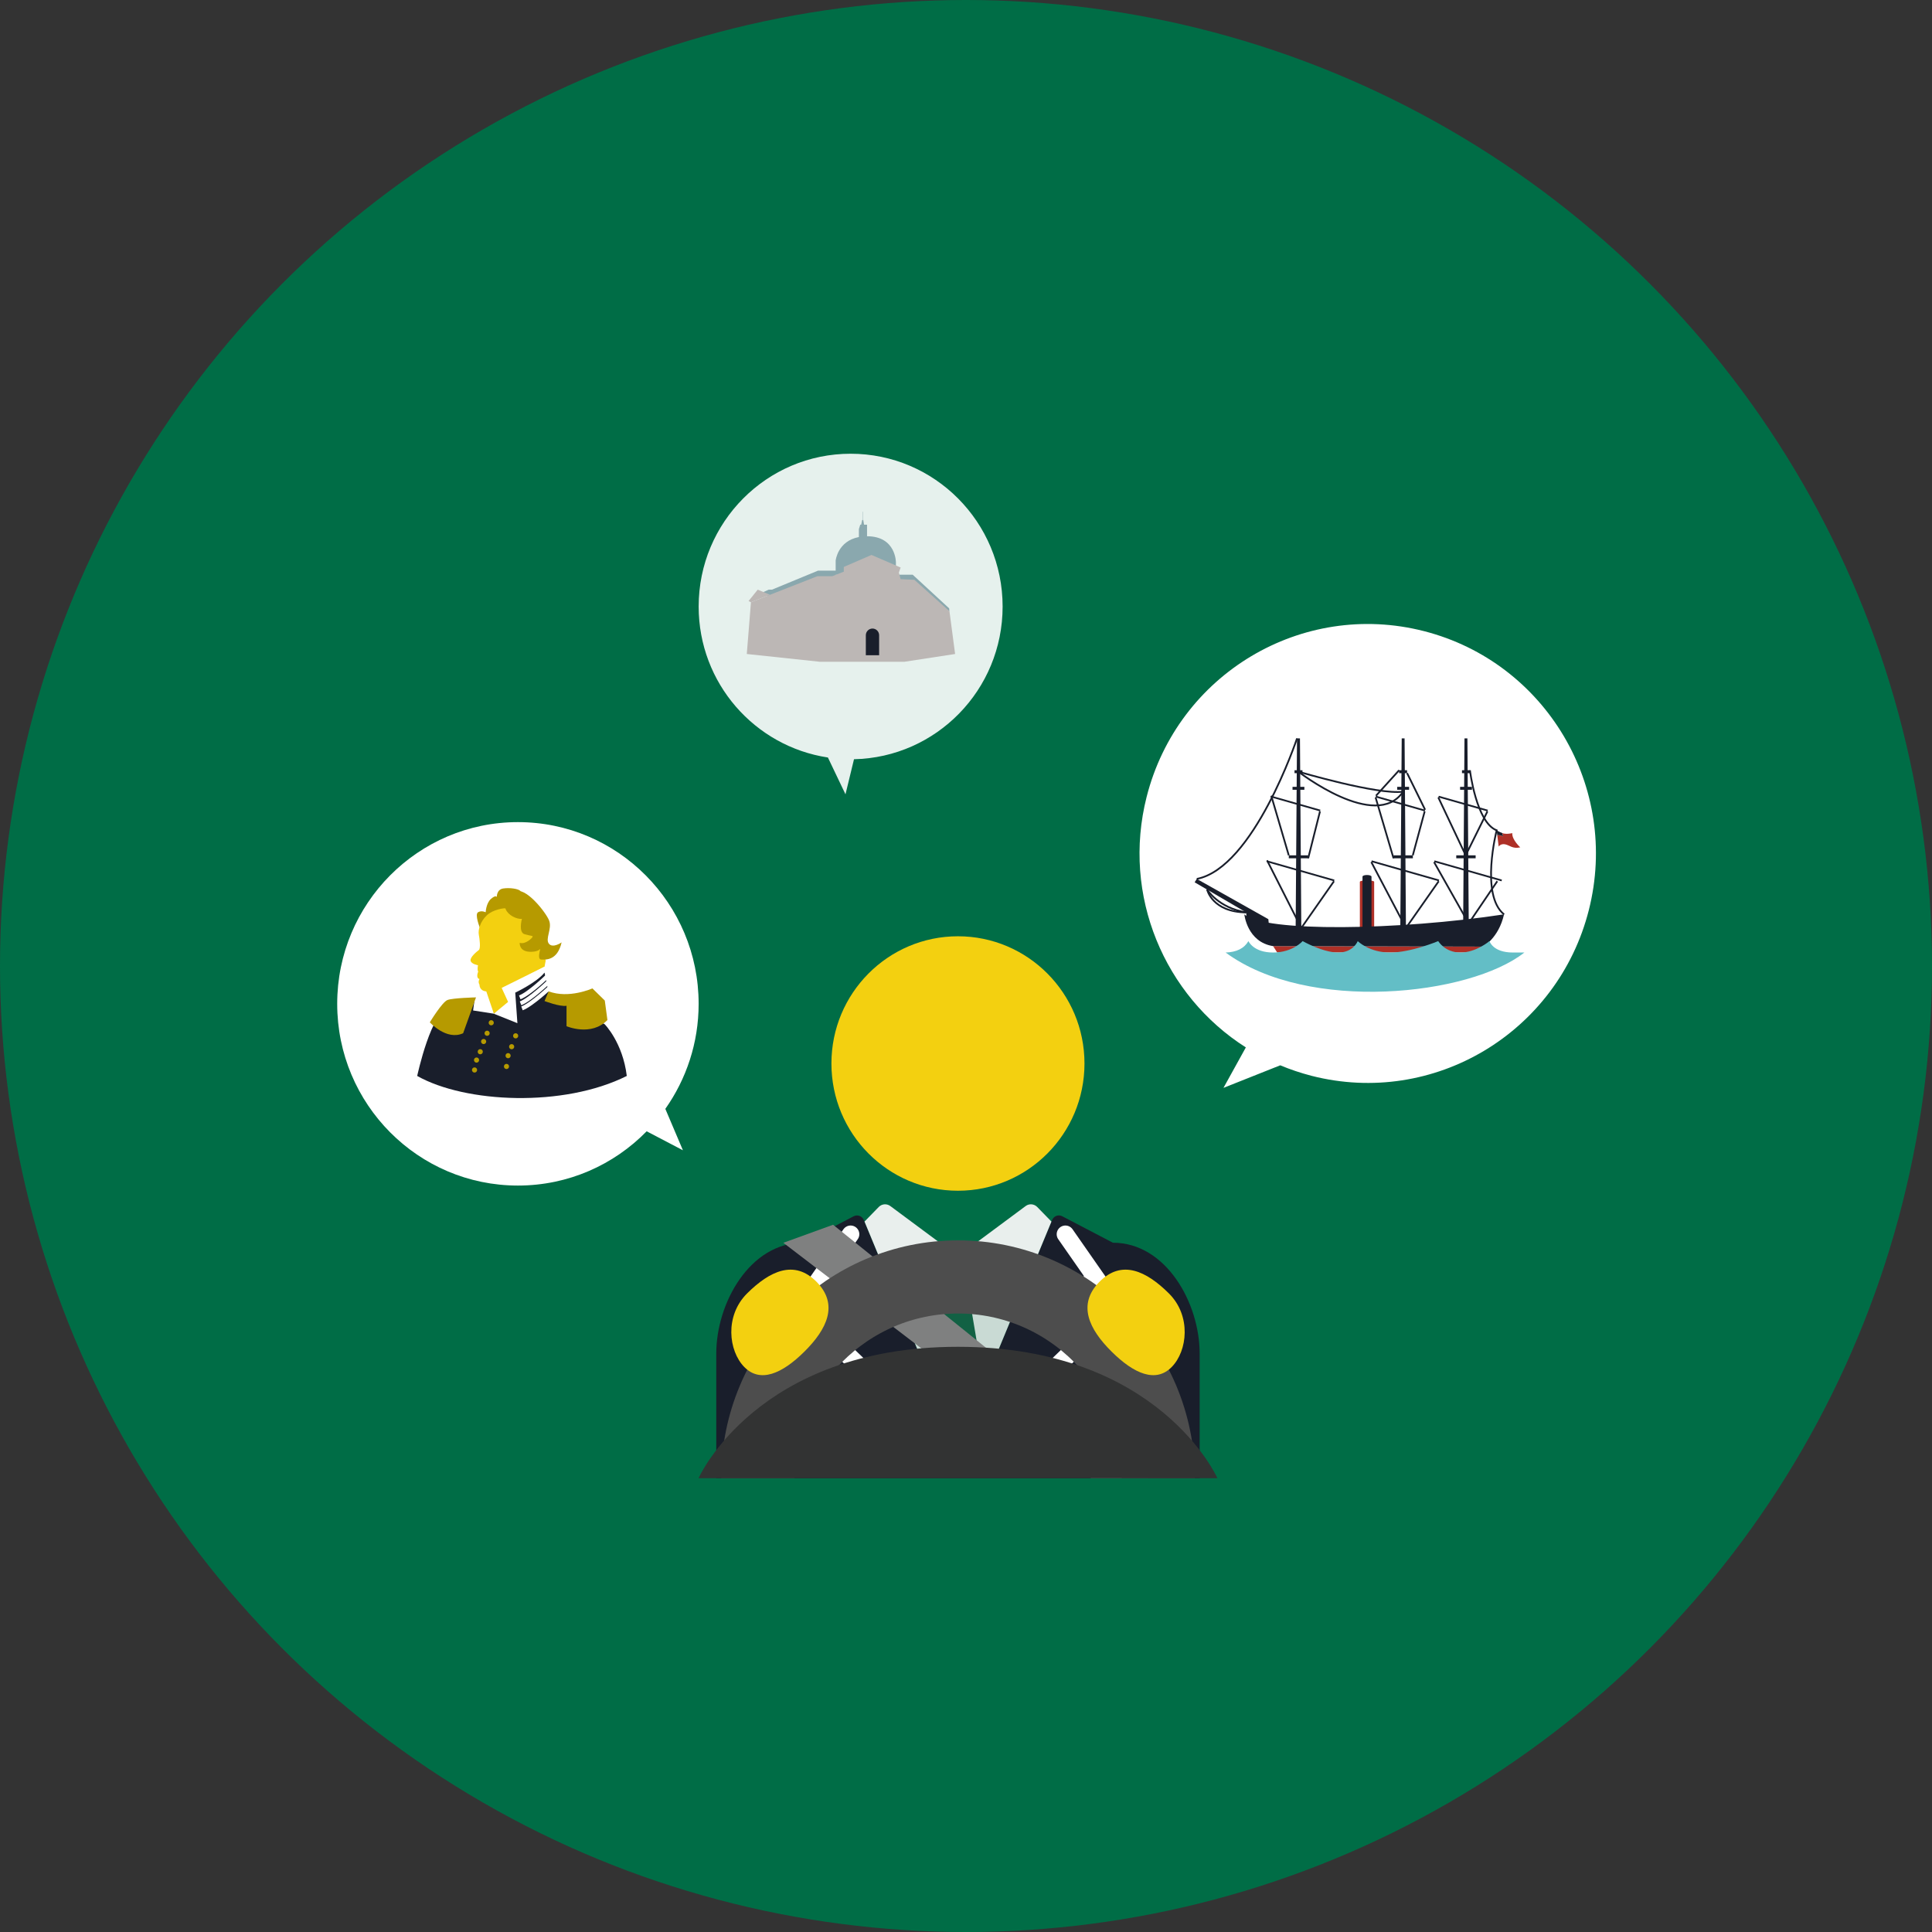 <svg width="132" height="132" viewBox="0 0 132 132" fill="none" xmlns="http://www.w3.org/2000/svg">
<rect x="0" y="0" width="132" height="132" fill="#333333" stroke="none"/>
<circle cx="66" cy="66" r="66" fill="#006D46"/>
<g clip-path="url(#clip0_2738_32497)">
<path d="M76.035 84.906L72.577 83.099C72.318 82.961 71.996 83.079 71.883 83.354L65.451 98.903L59.018 83.354C58.906 83.084 58.584 82.966 58.325 83.099L54.867 84.906C51.223 84.906 48.938 89.041 48.938 92.474V101H81.964V92.474C81.964 89.041 79.678 84.906 76.035 84.906Z" fill="#191E2B"/>
<path d="M64.758 99.173L56.26 90.976L58.223 89.183L56.055 87.283L58.116 84.326" stroke="white" stroke-width="1.19" stroke-miterlimit="10" stroke-linecap="round"/>
<path d="M61.242 88.717L65.452 85.834L69.667 88.717L65.452 98.898L61.242 88.717Z" fill="#C9DAD4"/>
<path d="M59.066 83.462L60.038 82.465C60.248 82.249 60.585 82.219 60.83 82.401L65.455 85.834L61.24 88.717L59.066 83.462Z" fill="#E9EFED"/>
<path d="M66.148 99.173L74.647 90.976L72.683 89.183L74.852 87.283L72.791 84.326" stroke="white" stroke-width="1.19" stroke-miterlimit="10" stroke-linecap="round"/>
<path d="M65.453 85.834L63.426 87.219C63.582 87.877 64.041 89.031 64.935 88.796L65.453 88.712L65.97 88.796C66.864 89.031 67.323 87.877 67.48 87.219L65.453 85.834Z" fill="#006D46"/>
<path d="M66.256 88.81L65.45 88.717L64.649 88.81L63.672 94.591L65.45 98.898L67.232 94.591L66.256 88.81Z" fill="#126144"/>
<path d="M71.838 83.462L70.866 82.465C70.656 82.249 70.314 82.219 70.075 82.401L65.449 85.834L69.664 88.717L71.838 83.462Z" fill="#E9EFED"/>
<path d="M65.45 81.355C70.224 81.355 74.095 77.463 74.095 72.662C74.095 67.861 70.224 63.969 65.45 63.969C60.675 63.969 56.805 67.861 56.805 72.662C56.805 77.463 60.675 81.355 65.45 81.355Z" fill="#F3D010"/>
<path d="M78.448 101H74.551L53.52 84.911L56.919 83.678L78.448 101Z" fill="#7F8080"/>
<path d="M51.777 101C51.777 93.402 57.902 87.244 65.458 87.244C73.014 87.244 79.138 93.402 79.138 101" stroke="#4D4D4D" stroke-width="5" stroke-miterlimit="10"/>
<path d="M65.451 92.017C51.702 92.017 47.727 100.995 47.727 100.995H65.451H83.176C83.176 100.995 79.2 92.017 65.451 92.017Z" fill="#323333"/>
<path d="M55.794 87.582C54.27 86.035 52.59 86.836 51.046 88.368C49.503 89.901 49.772 92.297 50.851 93.397C51.93 94.498 53.415 93.879 54.959 92.346C56.502 90.814 57.318 89.134 55.794 87.582Z" fill="#F3D010"/>
<path d="M75.113 87.582C76.637 86.035 78.317 86.836 79.861 88.368C81.404 89.901 81.135 92.297 80.056 93.397C78.977 94.498 77.492 93.879 75.948 92.346C74.405 90.814 73.589 89.134 75.113 87.582Z" fill="#F3D010"/>
<path d="M97.291 43.121C88.949 40.985 80.465 46.058 78.341 54.446C76.631 61.194 79.567 68.036 85.12 71.562L83.591 74.327L87.469 72.785C88.153 73.07 88.866 73.31 89.604 73.502C97.946 75.638 106.429 70.565 108.554 62.177C110.679 53.788 105.633 45.257 97.291 43.121Z" fill="white"/>
<path opacity="0.9" d="M68.502 41.441C68.502 35.675 63.852 31 58.118 31C52.384 31 47.734 35.675 47.734 41.441C47.734 46.677 51.568 50.999 56.565 51.755L57.766 54.27L58.348 51.873C63.974 51.75 68.502 47.133 68.502 41.441Z" fill="white"/>
<path d="M45.457 75.761C46.888 73.733 47.733 71.257 47.733 68.586C47.733 61.73 42.204 56.17 35.386 56.17C28.568 56.17 23.039 61.73 23.039 68.586C23.039 75.442 28.568 81.001 35.386 81.001C38.83 81.001 41.946 79.582 44.182 77.293L46.659 78.59L45.457 75.761Z" fill="white"/>
<path d="M93.887 63.478H92.91V60.251C92.91 60.114 93.887 60.114 93.887 60.251V63.478Z" fill="#AE3027"/>
<path d="M87.263 65.079H101.481L101.329 64.676L86.984 64.642L87.263 65.079Z" fill="#AE3027"/>
<path d="M81.768 60.05L81.621 60.281L85.152 62.344V62.741L86.701 63.252L86.657 62.8L81.768 60.05Z" fill="#191E2B"/>
<path d="M102.76 62.471C95.59 63.566 86.378 63.704 85.016 62.471C85.016 62.471 85.206 64.367 86.984 64.642L101.324 64.676C101.324 64.676 102.393 64.102 102.76 62.471Z" fill="#191E2B"/>
<path d="M93.705 63.478H93.09V59.898C93.09 59.745 93.705 59.745 93.705 59.898V63.478Z" fill="#191E2B"/>
<path d="M88.909 63.4L88.817 50.449H88.616L88.523 63.4H88.909Z" fill="#191E2B"/>
<path d="M89.378 58.439H88.055V58.641H89.378V58.439Z" fill="#191E2B"/>
<path d="M89.119 53.759H88.309V53.96H89.119V53.759Z" fill="#191E2B"/>
<path d="M88.987 52.624H88.445V52.826H88.987V52.624Z" fill="#191E2B"/>
<path d="M86.571 58.788L86.539 58.901L91.144 60.213L91.176 60.1L86.571 58.788Z" fill="#191E2B"/>
<path d="M86.864 54.367L86.832 54.48L90.187 55.436L90.219 55.323L86.864 54.367Z" fill="#191E2B"/>
<path d="M96.058 63.4L95.965 50.449H95.77L95.672 63.4H96.058Z" fill="#191E2B"/>
<path d="M96.531 58.439H95.207V58.641H96.531V58.439Z" fill="#191E2B"/>
<path d="M96.272 53.759H95.461V53.96H96.272V53.759Z" fill="#191E2B"/>
<path d="M96.136 52.624H95.594V52.826H96.136V52.624Z" fill="#191E2B"/>
<path d="M93.723 58.785L93.691 58.899L98.297 60.211L98.329 60.097L93.723 58.785Z" fill="#191E2B"/>
<path d="M94.016 54.369L93.984 54.482L97.34 55.438L97.371 55.325L94.016 54.369Z" fill="#191E2B"/>
<path d="M100.351 63.4L100.258 50.449H100.058L99.965 63.4H100.351Z" fill="#191E2B"/>
<path d="M100.82 58.439H99.496V58.641H100.82V58.439Z" fill="#191E2B"/>
<path d="M100.569 53.759H99.758V53.96H100.569V53.759Z" fill="#191E2B"/>
<path d="M100.429 52.624H99.887V52.826H100.429V52.624Z" fill="#191E2B"/>
<path d="M98.012 58.786L97.981 58.9L102.586 60.212L102.618 60.099L98.012 58.786Z" fill="#191E2B"/>
<path d="M98.305 54.37L98.273 54.484L101.629 55.44L101.661 55.326L98.305 54.37Z" fill="#191E2B"/>
<path d="M102.697 57.148L102.649 56.922C102.385 56.818 102.258 56.725 102.258 56.725L102.302 57.089C102.341 57 102.697 57.148 102.697 57.148Z" fill="#191E2B"/>
<path d="M103.326 56.922C103.326 56.922 102.911 57.025 102.648 56.922L102.696 57.148C102.696 57.148 102.34 57 102.301 57.089L102.394 57.84C102.394 57.84 102.53 57.619 102.843 57.688C103.156 57.757 103.351 58.012 103.869 57.894C103.869 57.894 103.282 57.364 103.326 56.922Z" fill="#AE3027"/>
<path d="M88.617 50.449C88.617 50.449 85.672 59.289 81.769 60.05" stroke="#191E2B" stroke-width="0.12" stroke-miterlimit="10"/>
<path d="M88.711 52.722C88.711 52.722 94.137 54.328 95.866 54.088" stroke="#191E2B" stroke-width="0.12" stroke-miterlimit="10"/>
<path d="M88.711 52.722C88.711 52.722 93.996 56.833 95.866 54.088" stroke="#191E2B" stroke-width="0.12" stroke-miterlimit="10"/>
<path d="M82.473 60.777C82.473 60.777 82.814 62.319 85.154 62.339" stroke="#191E2B" stroke-width="0.12" stroke-miterlimit="10"/>
<path d="M82.473 60.777C82.473 60.777 83.225 62.029 85.154 62.339" stroke="#191E2B" stroke-width="0.12" stroke-miterlimit="10"/>
<path d="M86.57 58.783L88.91 63.4L91.142 60.207" stroke="#191E2B" stroke-width="0.12" stroke-miterlimit="10"/>
<path d="M86.856 54.368L88.052 58.439" stroke="#191E2B" stroke-width="0.12" stroke-miterlimit="10"/>
<path d="M90.185 55.438L89.379 58.641" stroke="#191E2B" stroke-width="0.12" stroke-miterlimit="10"/>
<path d="M93.984 54.481L95.21 58.641" stroke="#191E2B" stroke-width="0.12" stroke-miterlimit="10"/>
<path d="M97.338 55.438L96.527 58.439" stroke="#191E2B" stroke-width="0.12" stroke-miterlimit="10"/>
<path d="M93.691 58.896L96.06 63.4L98.297 60.207" stroke="#191E2B" stroke-width="0.12" stroke-miterlimit="10"/>
<path d="M97.977 58.896L100.345 63.09L102.299 60.207" stroke="#191E2B" stroke-width="0.12" stroke-miterlimit="10"/>
<path d="M100.43 52.624C100.43 52.624 100.864 56.2 102.256 56.73C102.256 56.73 101.118 61.16 102.764 62.476" stroke="#191E2B" stroke-width="0.12" stroke-miterlimit="10"/>
<path d="M95.594 52.624L94.012 54.368" stroke="#191E2B" stroke-width="0.12" stroke-miterlimit="10"/>
<path d="M96.137 52.821L97.368 55.325" stroke="#191E2B" stroke-width="0.12" stroke-miterlimit="10"/>
<path d="M98.269 54.481L100.14 58.439L101.625 55.438" stroke="#191E2B" stroke-width="0.12" stroke-miterlimit="10"/>
<path d="M83.738 65.079C84.486 65.055 85.008 64.799 85.296 64.298C85.296 64.298 85.628 65.079 86.981 65.079C88.334 65.079 88.999 64.298 88.999 64.298C88.999 64.298 90.376 65.079 91.426 65.079C92.476 65.079 92.764 64.298 92.764 64.298C92.764 64.298 93.536 65.079 94.977 65.079C96.418 65.079 98.264 64.298 98.264 64.298C98.264 64.298 98.713 65.079 99.783 65.079C100.852 65.079 101.766 64.298 101.766 64.298C101.766 64.298 101.985 65.079 103.368 65.079C104.75 65.079 104.149 65.079 104.149 65.079C100.423 68.026 89.37 69.234 83.738 65.079Z" fill="#63BEC6"/>
<path d="M32.792 63.404C32.792 63.404 32.416 62.476 32.661 62.329C32.905 62.181 33.183 62.329 33.183 62.329C33.183 62.329 33.208 61.71 33.545 61.415C33.882 61.121 33.945 61.283 33.945 61.283C33.945 61.283 33.921 60.772 34.385 60.703C34.849 60.635 35.401 60.728 35.547 60.865C35.694 61.003 34.648 62.118 34.648 62.118L34.067 63.262L32.788 63.409L32.792 63.404Z" fill="#B69A00"/>
<path d="M37.203 66.445L37.471 67.756L41.31 69.976C41.31 69.976 42.546 71.218 42.824 73.512C38.516 75.673 31.801 75.373 28.504 73.512C28.504 73.512 29.495 68.9 30.712 68.9C30.712 68.9 32.196 68.654 32.558 68.149L37.198 66.454L37.203 66.445Z" fill="#191E2B"/>
<path d="M32.627 66.773L33.648 67.554L33.741 69.259L32.324 69.038L32.627 66.773Z" fill="white"/>
<path d="M33.245 62.555C32.791 62.987 32.659 63.566 32.712 63.846C32.766 64.126 32.854 64.804 32.712 64.912C32.571 65.02 32.112 65.388 32.151 65.629C32.19 65.87 32.659 65.948 32.659 65.948C32.659 65.948 32.59 66.273 32.673 66.381C32.673 66.381 32.483 66.823 32.761 66.891C32.761 66.891 32.634 67.068 32.761 67.279C32.761 67.279 32.742 67.697 33.225 67.736L33.743 69.259L34.837 68.493L34.437 67.481L37.206 66.047L37.284 65.624C37.284 65.624 36.361 62.059 34.441 62.059C34.441 62.059 33.699 62.118 33.245 62.55V62.555Z" fill="#F3D010"/>
<path d="M35.176 60.929C35.176 60.929 34.385 61.735 34.555 62.132C34.726 62.53 35.288 62.81 35.659 62.781C35.659 62.781 35.4 63.709 35.85 63.832C36.299 63.955 36.392 63.925 36.392 63.994C36.392 64.062 35.908 64.549 35.508 64.416C35.508 64.416 35.44 65.04 36.279 65.03C37.12 65.02 37.012 64.514 37.012 64.514C37.012 64.514 36.641 65.536 36.963 65.555C37.286 65.575 38.087 65.634 38.37 64.387C38.37 64.387 37.779 64.809 37.505 64.48C37.232 64.151 37.725 63.468 37.525 62.913C37.325 62.358 35.859 60.502 35.176 60.934V60.929Z" fill="#B69A00"/>
<path d="M37.201 66.047L34.276 67.496L34.715 68.453L33.738 69.259L35.35 69.907L35.203 67.82C35.203 67.82 36.688 67.117 37.206 66.445V66.047H37.201Z" fill="white"/>
<path d="M37.486 67.726L37.203 68.394C37.203 68.394 38.248 68.797 38.707 68.718V70.113C38.707 70.113 40.392 70.84 41.501 69.691L41.321 68.36L40.475 67.53C40.475 67.53 38.869 68.257 37.481 67.731L37.486 67.726Z" fill="#B69A00"/>
<path d="M32.517 68.144C32.517 68.144 30.95 68.183 30.578 68.321C30.207 68.458 29.367 69.848 29.367 69.848C29.367 69.848 30.505 71.115 31.643 70.594L32.522 68.144H32.517Z" fill="#B69A00"/>
<path d="M32.422 73.281C32.519 73.281 32.598 73.202 32.598 73.104C32.598 73.007 32.519 72.927 32.422 72.927C32.325 72.927 32.246 73.007 32.246 73.104C32.246 73.202 32.325 73.281 32.422 73.281Z" fill="#B69A00"/>
<path d="M34.605 73.04C34.703 73.04 34.781 72.961 34.781 72.864C34.781 72.766 34.703 72.687 34.605 72.687C34.508 72.687 34.43 72.766 34.43 72.864C34.43 72.961 34.508 73.04 34.605 73.04Z" fill="#B69A00"/>
<path d="M34.715 72.304C34.812 72.304 34.891 72.224 34.891 72.127C34.891 72.029 34.812 71.95 34.715 71.95C34.618 71.95 34.539 72.029 34.539 72.127C34.539 72.224 34.618 72.304 34.715 72.304Z" fill="#B69A00"/>
<path d="M34.957 71.69C35.054 71.69 35.133 71.611 35.133 71.513C35.133 71.415 35.054 71.336 34.957 71.336C34.86 71.336 34.781 71.415 34.781 71.513C34.781 71.611 34.86 71.69 34.957 71.69Z" fill="#B69A00"/>
<path d="M35.23 70.948C35.328 70.948 35.406 70.869 35.406 70.771C35.406 70.674 35.328 70.594 35.23 70.594C35.133 70.594 35.055 70.674 35.055 70.771C35.055 70.869 35.133 70.948 35.23 70.948Z" fill="#B69A00"/>
<path d="M32.559 72.603C32.656 72.603 32.734 72.524 32.734 72.426C32.734 72.329 32.656 72.25 32.559 72.25C32.462 72.25 32.383 72.329 32.383 72.426C32.383 72.524 32.462 72.603 32.559 72.603Z" fill="#B69A00"/>
<path d="M32.812 72.034C32.91 72.034 32.988 71.954 32.988 71.857C32.988 71.759 32.91 71.68 32.812 71.68C32.715 71.68 32.637 71.759 32.637 71.857C32.637 71.954 32.715 72.034 32.812 72.034Z" fill="#B69A00"/>
<path d="M33.043 71.336C33.14 71.336 33.219 71.257 33.219 71.159C33.219 71.062 33.14 70.983 33.043 70.983C32.946 70.983 32.867 71.062 32.867 71.159C32.867 71.257 32.946 71.336 33.043 71.336Z" fill="#B69A00"/>
<path d="M33.281 70.771C33.378 70.771 33.457 70.692 33.457 70.594C33.457 70.497 33.378 70.418 33.281 70.418C33.184 70.418 33.105 70.497 33.105 70.594C33.105 70.692 33.184 70.771 33.281 70.771Z" fill="#B69A00"/>
<path d="M33.562 70.054C33.66 70.054 33.738 69.975 33.738 69.877C33.738 69.78 33.66 69.701 33.562 69.701C33.465 69.701 33.387 69.78 33.387 69.877C33.387 69.975 33.465 70.054 33.562 70.054Z" fill="#B69A00"/>
<path d="M37.377 66.715C37.377 66.715 36.186 67.879 35.512 68.144" stroke="white" stroke-width="0.28" stroke-miterlimit="10"/>
<path d="M37.491 67.078C37.491 67.078 36.24 68.286 35.566 68.551" stroke="white" stroke-width="0.28" stroke-miterlimit="10"/>
<path d="M37.637 67.407C37.637 67.407 36.343 68.635 35.664 68.895" stroke="white" stroke-width="0.28" stroke-miterlimit="10"/>
<path d="M64.85 41.564L62.359 39.266H61.309V39.605L64.869 41.761L64.85 41.564Z" fill="#8AA8AE"/>
<path d="M59.239 36.643V35.847H59.034L58.98 35.528H58.946V34.963H58.927V35.528H58.907L58.839 35.847H58.775L58.682 36.152V36.692C57.227 36.972 57.095 38.298 57.095 38.298V38.986H55.894L52.743 40.287H52.519L52.152 40.454L52.504 40.818L57.09 39.398V39.276H61.212V38.426C61.212 38.426 61.227 36.638 59.239 36.638V36.643Z" fill="#8AA8AE"/>
<path d="M51.023 44.683L51.307 41.147L55.844 39.369H56.86L57.651 39.059V38.735L59.541 37.915L61.534 38.775L61.412 39.123L61.534 39.57L62.472 39.614L64.87 41.761L65.256 44.683L61.798 45.213H57.529H56.738H56.005L51.023 44.683Z" fill="#BCB7B5"/>
<path d="M59.611 42.944C59.361 42.944 59.156 43.15 59.156 43.401V44.766H60.065V43.401C60.065 43.15 59.86 42.944 59.611 42.944Z" fill="#191E2B"/>
<path d="M51.306 41.147L51.145 41.063L51.77 40.287L52.61 40.636L51.306 41.147Z" fill="#BCB7B5"/>
</g>
<defs>
<clipPath id="clip0_2738_32497">
<rect width="86" height="70" fill="white" transform="translate(23.039 31)"/>
</clipPath>
</defs>
</svg>
